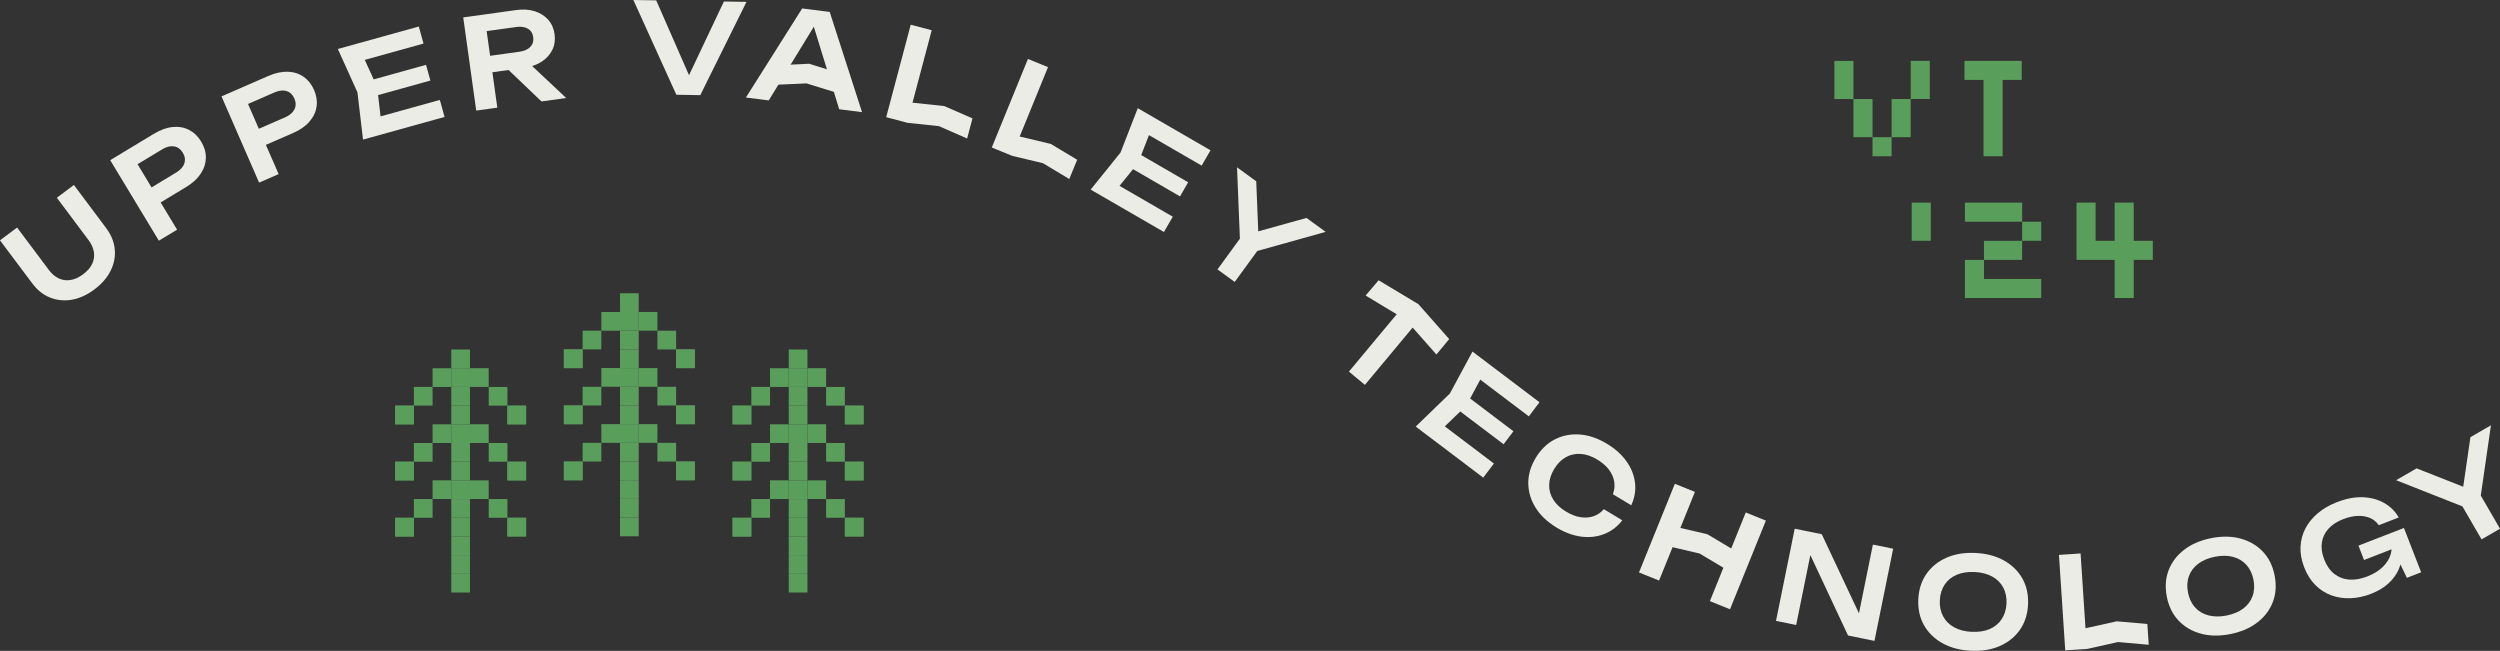 <?xml version="1.0" encoding="UTF-8"?>
<svg id="Layer_2" data-name="Layer 2" xmlns="http://www.w3.org/2000/svg" viewBox="0 0 604.29 157.32">
  <rect x="0" y="0" width="604.29" height="157.32" fill="#333333" stroke="none"/>
  <defs>
    <style>
      .cls-1 {
        fill: #ebece6;
      }

      .cls-2 {
        fill: #5a9e5c;
      }
    </style>
  </defs>
  <g id="Layer_2-2" data-name="Layer 2">
    <g>
      <g>
        <g>
          <path class="cls-2" d="M452.62,37.77v-4.61h-4.61v-9.22h-4.61v-9.22h4.61v9.22h4.61v9.22h4.61v4.61h-4.61ZM457.23,33.16v-9.22h4.61v9.22h-4.61ZM461.85,23.93v-9.22h4.61v9.22h-4.61Z"/>
          <path class="cls-2" d="M479.45,37.77v-18.45h-4.61v-4.61h13.84v4.61h-4.61v18.45h-4.61Z"/>
          <g>
            <path class="cls-2" d="M462.09,58.2v-9.22h4.61v9.22h-4.61Z"/>
            <path class="cls-2" d="M488.79,58.2v-4.61h-13.84v-4.61h13.84v4.61h4.61v4.61h-4.61ZM474.95,72.04v-9.22h4.61v4.61h13.84v4.61h-18.45ZM479.56,62.82v-4.61h9.22v4.61h-9.22Z"/>
            <path class="cls-2" d="M511.15,72.04v-9.22h-9.22v-13.84h4.61v9.22h4.61v-9.22h4.61v9.22h4.61v4.61h-4.61v9.22h-4.61Z"/>
          </g>
        </g>
        <g>
          <g>
            <path class="cls-1" d="M11.77,65.21c.73.97,1.54,1.66,2.43,2.08.89.42,1.84.55,2.85.39,1-.16,2.02-.62,3.04-1.38,1.03-.77,1.77-1.62,2.19-2.53.43-.91.57-1.86.42-2.83-.15-.97-.59-1.95-1.31-2.92l-7.65-10.22,4.12-3.09,7.79,10.41c1.22,1.63,1.92,3.34,2.09,5.12.17,1.78-.16,3.51-1,5.19-.83,1.69-2.14,3.19-3.92,4.53-1.78,1.33-3.59,2.16-5.43,2.48-1.84.32-3.6.15-5.27-.51-1.67-.66-3.11-1.8-4.33-3.44L0,58.09l4.13-3.09,7.65,10.21Z"/>
            <path class="cls-1" d="M37.27,32.31c1.54-.93,3.03-1.47,4.48-1.61,1.45-.14,2.76.09,3.95.7,1.18.61,2.16,1.55,2.93,2.83.77,1.28,1.15,2.58,1.13,3.9-.02,1.32-.42,2.59-1.22,3.82-.8,1.22-1.96,2.3-3.5,3.23l-8.59,5.19-2.19-3.63,8.35-5.05c1.02-.62,1.67-1.35,1.95-2.2.28-.85.15-1.71-.37-2.57-.53-.88-1.24-1.39-2.12-1.54-.88-.14-1.83.09-2.85.71l-7.97,4.81.73-3.31,10.83,17.93-4.41,2.66-11.76-19.46,10.61-6.41Z"/>
            <path class="cls-1" d="M64.9,18.35c1.65-.72,3.2-1.05,4.65-1.01,1.45.05,2.73.45,3.82,1.21s1.94,1.82,2.54,3.19c.6,1.37.8,2.71.61,4.02-.19,1.31-.76,2.51-1.71,3.62-.95,1.11-2.25,2.02-3.9,2.74l-9.2,4.01-1.7-3.89,8.95-3.9c1.09-.48,1.83-1.12,2.22-1.93.39-.81.38-1.67-.03-2.6-.41-.94-1.04-1.54-1.89-1.8-.85-.26-1.82-.15-2.92.33l-8.53,3.72,1.16-3.18,8.38,19.2-4.72,2.06-9.09-20.84,11.36-4.96Z"/>
            <path class="cls-1" d="M91.16,21l1.12,9.69-2.84-1.85,16.88-4.69,1.14,4.12-19.71,5.47-1.35-11.42-4.74-10.48,19.57-5.43,1.14,4.12-16.74,4.65,1.48-3.05,4.04,8.88ZM102.98,15.67l1.05,3.8-15.68,4.36-1.05-3.8,15.68-4.36Z"/>
            <path class="cls-1" d="M116.9,13.71l8.68-1.21c1.14-.16,2.01-.55,2.61-1.17.6-.62.83-1.41.7-2.35-.13-.94-.57-1.62-1.31-2.05-.74-.43-1.68-.56-2.83-.4l-9.43,1.31,1.95-2.93,2.94,21.11-5.1.71-3.14-22.52,12.82-1.78c1.64-.23,3.12-.13,4.45.28,1.32.42,2.41,1.1,3.25,2.04.84.94,1.37,2.12,1.56,3.52.19,1.38.01,2.64-.54,3.78-.56,1.14-1.41,2.09-2.57,2.85-1.16.76-2.56,1.26-4.2,1.49l-9.28,1.29-.55-3.96ZM121.08,15.15l5.82-.81,9.96,9.35-5.98.83-9.81-9.38Z"/>
            <path class="cls-1" d="M167.64,20.7l-2.27-.04L174.98.36l5.46.09-11.17,22.55-5.79-.1L153.1,0l5.52.09,9.03,20.61Z"/>
            <path class="cls-1" d="M275.12,39.35l-6.14,7.58-.66-3.33,15.16,8.78-2.14,3.7-17.71-10.25,7.22-8.96,4.17-10.72,17.58,10.18-2.14,3.7-15.03-8.7,3.22-1.08-3.52,9.1ZM287.2,44.06l-1.97,3.41-14.09-8.16,1.97-3.41,14.09,8.16Z"/>
            <path class="cls-1" d="M294.29,65.12l6.46-8.87,4.16,3.03-6.46,8.87-4.17-3.03ZM299.02,40.45l4.63,3.37.57,14.1-2.01-1.46,13.59-3.78,4.63,3.37-17.98,5.02-2.69-1.92-.75-18.69Z"/>
            <path class="cls-1" d="M354.4,98.08l-7.02,6.77-.25-3.38,13.97,10.57-2.58,3.41-16.32-12.34,8.26-8,5.46-10.13,16.2,12.25-2.58,3.41-13.85-10.48,3.33-.68-4.61,8.6ZM365.82,104.24l-2.38,3.14-12.98-9.82,2.38-3.14,12.98,9.82Z"/>
            <path class="cls-1" d="M392.12,125.78c-1.18,1.53-2.63,2.63-4.35,3.3-1.72.67-3.57.89-5.55.63-1.98-.25-3.98-.99-5.98-2.2-2.21-1.34-3.9-2.93-5.06-4.79-1.16-1.86-1.75-3.82-1.77-5.9s.58-4.13,1.8-6.15c1.22-2.02,2.76-3.51,4.61-4.46,1.85-.95,3.86-1.34,6.04-1.18,2.18.16,4.38.91,6.59,2.25,2.01,1.21,3.58,2.64,4.73,4.27,1.15,1.64,1.83,3.37,2.03,5.19.21,1.83-.09,3.63-.91,5.4l-4.44-2.68c.38-1.02.49-2.04.32-3.05-.17-1.01-.59-1.97-1.27-2.88s-1.62-1.72-2.81-2.44c-1.37-.83-2.7-1.28-4-1.37s-2.51.17-3.61.79c-1.11.62-2.04,1.57-2.82,2.85-.77,1.28-1.18,2.55-1.21,3.82-.03,1.27.29,2.46.98,3.57.69,1.11,1.71,2.08,3.08,2.9,1.19.72,2.35,1.18,3.46,1.36s2.16.12,3.13-.2c.97-.32,1.83-.9,2.57-1.73l4.44,2.68Z"/>
            <path class="cls-1" d="M450.62,150.95l-1.81-.09,3.9-19.22,4.9.99-4.52,22.28-6.39-1.3-10.36-22.11,1.78.08-3.96,19.49-4.87-.99,4.52-22.28,6.54,1.33,10.26,21.82Z"/>
            <path class="cls-1" d="M476.35,157.29c-2.64-.13-4.93-.75-6.87-1.84-1.94-1.09-3.42-2.55-4.44-4.37-1.02-1.82-1.47-3.91-1.35-6.28.12-2.36.78-4.4,1.98-6.11,1.2-1.71,2.82-3.01,4.86-3.9,2.04-.89,4.38-1.26,7.02-1.13s4.93.75,6.87,1.84c1.94,1.09,3.42,2.55,4.44,4.37,1.02,1.82,1.47,3.91,1.35,6.28-.12,2.36-.78,4.4-1.98,6.11-1.2,1.71-2.82,3.01-4.86,3.9-2.04.89-4.38,1.26-7.02,1.13ZM476.58,152.72c1.65.08,3.1-.14,4.33-.66,1.23-.52,2.2-1.31,2.91-2.37.71-1.06,1.1-2.32,1.18-3.79s-.19-2.77-.79-3.89c-.6-1.12-1.49-2.01-2.66-2.65-1.17-.65-2.58-1.01-4.24-1.1-1.63-.08-3.07.14-4.31.66-1.24.52-2.22,1.31-2.93,2.37-.71,1.06-1.11,2.32-1.18,3.79-.08,1.47.19,2.77.79,3.89.6,1.12,1.49,2.01,2.67,2.66,1.18.65,2.59,1.01,4.22,1.1Z"/>
            <path class="cls-1" d="M539.04,153.28c-2.6.51-4.97.46-7.11-.13-2.14-.59-3.93-1.65-5.36-3.17-1.43-1.52-2.37-3.45-2.82-5.77-.45-2.32-.3-4.45.45-6.4.75-1.95,2.01-3.6,3.78-4.95,1.76-1.35,3.95-2.28,6.55-2.79,2.6-.51,4.97-.46,7.11.13,2.14.59,3.93,1.65,5.36,3.17,1.43,1.52,2.37,3.45,2.82,5.77.45,2.32.3,4.46-.45,6.4-.75,1.95-2.01,3.6-3.78,4.95-1.76,1.35-3.95,2.28-6.55,2.79ZM538.17,148.79c1.63-.32,2.97-.88,4.04-1.68,1.07-.8,1.82-1.81,2.26-3s.51-2.52.23-3.97c-.28-1.45-.85-2.64-1.7-3.59-.85-.95-1.93-1.59-3.22-1.94-1.29-.35-2.75-.36-4.38-.04-1.61.31-2.95.87-4.03,1.68-1.08.81-1.84,1.81-2.27,3-.44,1.2-.51,2.52-.23,3.97.28,1.45.85,2.64,1.7,3.59.85.95,1.93,1.59,3.23,1.93,1.3.34,2.76.36,4.36.05Z"/>
            <path class="cls-1" d="M579.97,129.81c.48,1.29.7,2.6.67,3.95s-.31,2.64-.85,3.88c-.54,1.24-1.36,2.36-2.46,3.38s-2.51,1.85-4.22,2.52c-1.66.64-3.3,1-4.94,1.06s-3.18-.17-4.63-.69c-1.45-.52-2.74-1.35-3.87-2.48-1.13-1.13-2.04-2.56-2.71-4.3-.67-1.73-.97-3.4-.89-5,.08-1.6.49-3.09,1.21-4.45.73-1.37,1.73-2.58,3-3.65,1.28-1.07,2.78-1.94,4.51-2.62,2.26-.88,4.36-1.29,6.29-1.22,1.93.06,3.65.52,5.16,1.36s2.7,2.02,3.57,3.53l-4.83,1.88c-.53-.79-1.22-1.38-2.1-1.75s-1.86-.55-2.96-.51c-1.1.04-2.28.3-3.55.79-1.49.58-2.67,1.35-3.54,2.3-.88.96-1.41,2.07-1.6,3.34-.19,1.27,0,2.64.58,4.13.58,1.49,1.38,2.64,2.41,3.45,1.03.81,2.23,1.27,3.59,1.38,1.36.11,2.83-.14,4.39-.75,1.53-.59,2.77-1.35,3.73-2.28s1.61-1.96,1.94-3.09c.33-1.14.31-2.32-.07-3.57l2.15-.58ZM571.43,135.37l-1.35-3.48,10.99-4.27,4.16,10.71-3.45,1.34-3.99-8.34,1.52.97-7.88,3.06Z"/>
            <path class="cls-1" d="M579.17,116.08l4.96-2.87,13.13,5.18-2.15,1.25,2.03-13.97,4.96-2.87-2.67,18.47-2.84,1.68-17.4-6.87ZM599.83,130.38l-5.5-9.49,4.46-2.58,5.5,9.49-4.46,2.58Z"/>
          </g>
          <polygon class="cls-1" points="350.29 81.96 342.85 73.52 333.23 67.75 330.09 71.44 337.61 75.96 326.06 89.82 329.92 93.03 341.46 79.18 347.2 85.69 350.29 81.96"/>
          <polygon class="cls-1" points="418.46 132.57 412.71 129.14 406.17 127.61 409.69 118.9 404.84 116.94 396.17 138.37 401.02 140.33 404.29 132.26 410.83 133.8 416.57 137.23 413.31 145.3 418.17 147.27 426.84 125.84 421.98 123.87 418.46 132.57"/>
          <polygon class="cls-1" points="504.1 151.86 504.08 151.6 502.91 133.78 497.68 134.13 499.2 157.2 500.52 157.11 504.52 156.85 511.97 155.19 519.38 155.85 519.05 150.83 511.65 150.18 504.1 151.86"/>
          <polygon class="cls-1" points="220.56 24.82 220.63 24.57 225.21 7.31 220.14 5.97 214.21 28.32 215.49 28.66 219.37 29.69 226.96 30.49 233.77 33.48 235.06 28.61 228.25 25.64 220.56 24.82"/>
          <polygon class="cls-1" points="246.47 33 246.57 32.76 253.32 16.23 248.47 14.25 239.73 35.65 240.96 36.16 244.67 37.67 252.1 39.45 258.46 43.27 260.37 38.62 254 34.79 246.47 33"/>
          <g>
            <polygon class="cls-1" points="195.57 15.41 188.67 15.73 187.18 20.48 187.32 20.5 194.94 20.16 202.09 22.37 202.72 17.62 195.57 15.41"/>
            <path class="cls-1" d="M200.55,2.87l7.82,24.24-5.52-.7-6.75-21.96,1.71.22-11.99,19.6-5.52-.7,13.6-21.53,6.65.84Z"/>
          </g>
        </g>
      </g>
      <g>
        <g>
          <rect class="cls-2" x="149.87" y="75.41" width="4.52" height="4.52"/>
          <rect class="cls-2" x="149.87" y="79.93" width="4.52" height="4.52"/>
          <rect class="cls-2" x="149.87" y="70.89" width="4.52" height="4.52"/>
          <rect class="cls-2" x="149.87" y="84.45" width="4.52" height="4.52"/>
          <rect class="cls-2" x="149.87" y="88.97" width="4.52" height="4.52"/>
          <g>
            <rect class="cls-2" x="158.91" y="79.94" width="4.52" height="4.52"/>
            <rect class="cls-2" x="154.39" y="75.41" width="4.52" height="4.52"/>
            <rect class="cls-2" x="163.44" y="84.46" width="4.52" height="4.52"/>
            <rect class="cls-2" x="163.44" y="84.46" width="4.52" height="4.52"/>
          </g>
          <g>
            <rect class="cls-2" x="140.82" y="79.94" width="4.52" height="4.52" transform="translate(286.17 164.39) rotate(180)"/>
            <rect class="cls-2" x="145.35" y="75.41" width="4.52" height="4.52" transform="translate(295.22 155.35) rotate(180)"/>
            <rect class="cls-2" x="136.3" y="84.46" width="4.52" height="4.52" transform="translate(277.12 173.44) rotate(180)"/>
            <rect class="cls-2" x="136.3" y="84.46" width="4.52" height="4.52" transform="translate(277.12 173.44) rotate(180)"/>
          </g>
          <g>
            <g>
              <rect class="cls-2" x="158.91" y="93.49" width="4.52" height="4.52"/>
              <rect class="cls-2" x="154.39" y="88.97" width="4.52" height="4.52"/>
              <rect class="cls-2" x="163.44" y="98.01" width="4.52" height="4.52"/>
              <rect class="cls-2" x="163.44" y="98.01" width="4.52" height="4.52"/>
            </g>
            <g>
              <rect class="cls-2" x="140.82" y="93.49" width="4.52" height="4.52" transform="translate(286.17 191.5) rotate(180)"/>
              <rect class="cls-2" x="145.35" y="88.97" width="4.52" height="4.52" transform="translate(295.22 182.45) rotate(180)"/>
              <rect class="cls-2" x="136.3" y="98.01" width="4.52" height="4.52" transform="translate(277.12 200.55) rotate(180)"/>
              <rect class="cls-2" x="136.3" y="98.01" width="4.52" height="4.52" transform="translate(277.12 200.54) rotate(180)"/>
            </g>
          </g>
          <rect class="cls-2" x="149.87" y="93.49" width="4.52" height="4.52"/>
          <rect class="cls-2" x="149.87" y="107.04" width="4.52" height="4.52"/>
          <rect class="cls-2" x="149.87" y="111.56" width="4.52" height="4.52"/>
          <rect class="cls-2" x="149.87" y="116.07" width="4.52" height="4.52"/>
          <rect class="cls-2" x="149.87" y="120.59" width="4.52" height="4.52"/>
          <rect class="cls-2" x="149.87" y="125.11" width="4.52" height="4.52"/>
          <rect class="cls-2" x="149.87" y="98" width="4.52" height="4.52"/>
          <rect class="cls-2" x="149.87" y="102.52" width="4.52" height="4.52"/>
          <g>
            <g>
              <rect class="cls-2" x="158.91" y="107.04" width="4.52" height="4.52"/>
              <rect class="cls-2" x="154.39" y="102.52" width="4.52" height="4.52"/>
              <rect class="cls-2" x="163.44" y="111.56" width="4.52" height="4.52"/>
              <rect class="cls-2" x="163.44" y="111.56" width="4.52" height="4.52"/>
            </g>
            <g>
              <rect class="cls-2" x="140.82" y="107.04" width="4.52" height="4.52" transform="translate(286.17 218.6) rotate(180)"/>
              <rect class="cls-2" x="145.35" y="102.52" width="4.52" height="4.52" transform="translate(295.22 209.56) rotate(180)"/>
              <rect class="cls-2" x="136.3" y="111.56" width="4.52" height="4.52" transform="translate(277.12 227.65) rotate(180)"/>
              <rect class="cls-2" x="136.3" y="111.56" width="4.52" height="4.52" transform="translate(277.12 227.65) rotate(180)"/>
            </g>
          </g>
        </g>
        <g>
          <rect class="cls-2" x="109.08" y="89" width="4.52" height="4.52"/>
          <rect class="cls-2" x="109.08" y="93.52" width="4.52" height="4.52"/>
          <rect class="cls-2" x="109.08" y="84.48" width="4.52" height="4.52"/>
          <rect class="cls-2" x="109.08" y="98.03" width="4.52" height="4.52"/>
          <rect class="cls-2" x="109.08" y="102.56" width="4.52" height="4.52"/>
          <g>
            <rect class="cls-2" x="118.13" y="93.53" width="4.52" height="4.52"/>
            <rect class="cls-2" x="113.6" y="89" width="4.52" height="4.52"/>
            <rect class="cls-2" x="122.65" y="98.05" width="4.52" height="4.52"/>
            <rect class="cls-2" x="122.65" y="98.05" width="4.52" height="4.52"/>
          </g>
          <g>
            <rect class="cls-2" x="100.04" y="93.53" width="4.52" height="4.52" transform="translate(204.6 191.57) rotate(180)"/>
            <rect class="cls-2" x="104.56" y="89" width="4.52" height="4.52" transform="translate(213.64 182.53) rotate(180)"/>
            <rect class="cls-2" x="95.51" y="98.05" width="4.52" height="4.52" transform="translate(195.55 200.62) rotate(180)"/>
            <rect class="cls-2" x="95.51" y="98.05" width="4.52" height="4.52" transform="translate(195.55 200.62) rotate(180)"/>
          </g>
          <g>
            <g>
              <rect class="cls-2" x="118.13" y="107.08" width="4.52" height="4.52"/>
              <rect class="cls-2" x="113.6" y="102.55" width="4.52" height="4.52"/>
              <rect class="cls-2" x="122.65" y="111.6" width="4.52" height="4.52"/>
              <rect class="cls-2" x="122.65" y="111.6" width="4.52" height="4.52"/>
            </g>
            <g>
              <rect class="cls-2" x="100.04" y="107.08" width="4.52" height="4.52" transform="translate(204.6 218.68) rotate(180)"/>
              <rect class="cls-2" x="104.56" y="102.55" width="4.52" height="4.52" transform="translate(213.64 209.63) rotate(180)"/>
              <rect class="cls-2" x="95.51" y="111.6" width="4.52" height="4.52" transform="translate(195.55 227.72) rotate(180)"/>
              <rect class="cls-2" x="95.51" y="111.6" width="4.52" height="4.52" transform="translate(195.55 227.72) rotate(180)"/>
            </g>
          </g>
          <rect class="cls-2" x="109.08" y="107.07" width="4.52" height="4.52"/>
          <rect class="cls-2" x="109.08" y="120.63" width="4.52" height="4.52"/>
          <rect class="cls-2" x="109.08" y="125.15" width="4.52" height="4.52"/>
          <rect class="cls-2" x="109.08" y="129.66" width="4.52" height="4.52"/>
          <rect class="cls-2" x="109.08" y="134.18" width="4.52" height="4.52"/>
          <rect class="cls-2" x="109.08" y="138.7" width="4.52" height="4.52"/>
          <rect class="cls-2" x="109.08" y="111.59" width="4.52" height="4.52"/>
          <rect class="cls-2" x="109.08" y="116.11" width="4.52" height="4.52"/>
          <g>
            <g>
              <rect class="cls-2" x="118.13" y="120.63" width="4.52" height="4.52"/>
              <rect class="cls-2" x="113.6" y="116.11" width="4.52" height="4.52"/>
              <rect class="cls-2" x="122.65" y="125.15" width="4.52" height="4.52"/>
              <rect class="cls-2" x="122.65" y="125.15" width="4.52" height="4.52"/>
            </g>
            <g>
              <rect class="cls-2" x="100.04" y="120.63" width="4.52" height="4.52" transform="translate(204.6 245.78) rotate(180)"/>
              <rect class="cls-2" x="104.56" y="116.11" width="4.52" height="4.52" transform="translate(213.64 236.73) rotate(180)"/>
              <rect class="cls-2" x="95.51" y="125.15" width="4.52" height="4.52" transform="translate(195.55 254.83) rotate(180)"/>
              <rect class="cls-2" x="95.51" y="125.15" width="4.52" height="4.52" transform="translate(195.55 254.83) rotate(180)"/>
            </g>
          </g>
        </g>
        <g>
          <rect class="cls-2" x="190.65" y="89" width="4.52" height="4.52"/>
          <rect class="cls-2" x="190.65" y="93.52" width="4.52" height="4.52"/>
          <rect class="cls-2" x="190.65" y="84.48" width="4.52" height="4.52"/>
          <rect class="cls-2" x="190.65" y="98.03" width="4.52" height="4.52"/>
          <rect class="cls-2" x="190.65" y="102.56" width="4.52" height="4.52"/>
          <g>
            <rect class="cls-2" x="199.69" y="93.53" width="4.52" height="4.52"/>
            <rect class="cls-2" x="195.17" y="89" width="4.52" height="4.52"/>
            <rect class="cls-2" x="204.22" y="98.05" width="4.52" height="4.52"/>
            <rect class="cls-2" x="204.22" y="98.05" width="4.52" height="4.52"/>
          </g>
          <g>
            <rect class="cls-2" x="181.6" y="93.53" width="4.52" height="4.52" transform="translate(367.73 191.57) rotate(180)"/>
            <rect class="cls-2" x="186.13" y="89" width="4.52" height="4.52" transform="translate(376.78 182.53) rotate(180)"/>
            <rect class="cls-2" x="177.08" y="98.05" width="4.52" height="4.52" transform="translate(358.68 200.62) rotate(180)"/>
            <rect class="cls-2" x="177.08" y="98.05" width="4.52" height="4.52" transform="translate(358.69 200.62) rotate(180)"/>
          </g>
          <g>
            <g>
              <rect class="cls-2" x="199.69" y="107.08" width="4.52" height="4.52"/>
              <rect class="cls-2" x="195.17" y="102.55" width="4.52" height="4.52"/>
              <rect class="cls-2" x="204.22" y="111.6" width="4.52" height="4.52"/>
              <rect class="cls-2" x="204.22" y="111.6" width="4.52" height="4.52"/>
            </g>
            <g>
              <rect class="cls-2" x="181.6" y="107.08" width="4.52" height="4.52" transform="translate(367.73 218.68) rotate(180)"/>
              <rect class="cls-2" x="186.13" y="102.55" width="4.52" height="4.52" transform="translate(376.78 209.63) rotate(180)"/>
              <rect class="cls-2" x="177.08" y="111.6" width="4.52" height="4.52" transform="translate(358.68 227.72) rotate(180)"/>
              <rect class="cls-2" x="177.08" y="111.6" width="4.52" height="4.52" transform="translate(358.69 227.72) rotate(180)"/>
            </g>
          </g>
          <rect class="cls-2" x="190.65" y="107.07" width="4.52" height="4.52"/>
          <rect class="cls-2" x="190.65" y="120.63" width="4.52" height="4.52"/>
          <rect class="cls-2" x="190.65" y="125.15" width="4.52" height="4.52"/>
          <rect class="cls-2" x="190.65" y="129.66" width="4.52" height="4.52"/>
          <rect class="cls-2" x="190.65" y="134.18" width="4.52" height="4.52"/>
          <rect class="cls-2" x="190.65" y="138.7" width="4.52" height="4.52"/>
          <rect class="cls-2" x="190.65" y="111.59" width="4.52" height="4.52"/>
          <rect class="cls-2" x="190.65" y="116.11" width="4.52" height="4.52"/>
          <g>
            <g>
              <rect class="cls-2" x="199.69" y="120.63" width="4.52" height="4.52"/>
              <rect class="cls-2" x="195.17" y="116.11" width="4.52" height="4.52"/>
              <rect class="cls-2" x="204.22" y="125.15" width="4.52" height="4.52"/>
              <rect class="cls-2" x="204.22" y="125.15" width="4.52" height="4.52"/>
            </g>
            <g>
              <rect class="cls-2" x="181.6" y="120.63" width="4.52" height="4.52" transform="translate(367.73 245.78) rotate(180)"/>
              <rect class="cls-2" x="186.13" y="116.11" width="4.52" height="4.52" transform="translate(376.78 236.73) rotate(180)"/>
              <rect class="cls-2" x="177.08" y="125.15" width="4.52" height="4.52" transform="translate(358.68 254.83) rotate(180)"/>
              <rect class="cls-2" x="177.08" y="125.15" width="4.52" height="4.52" transform="translate(358.69 254.83) rotate(180)"/>
            </g>
          </g>
        </g>
      </g>
    </g>
  </g>
</svg>